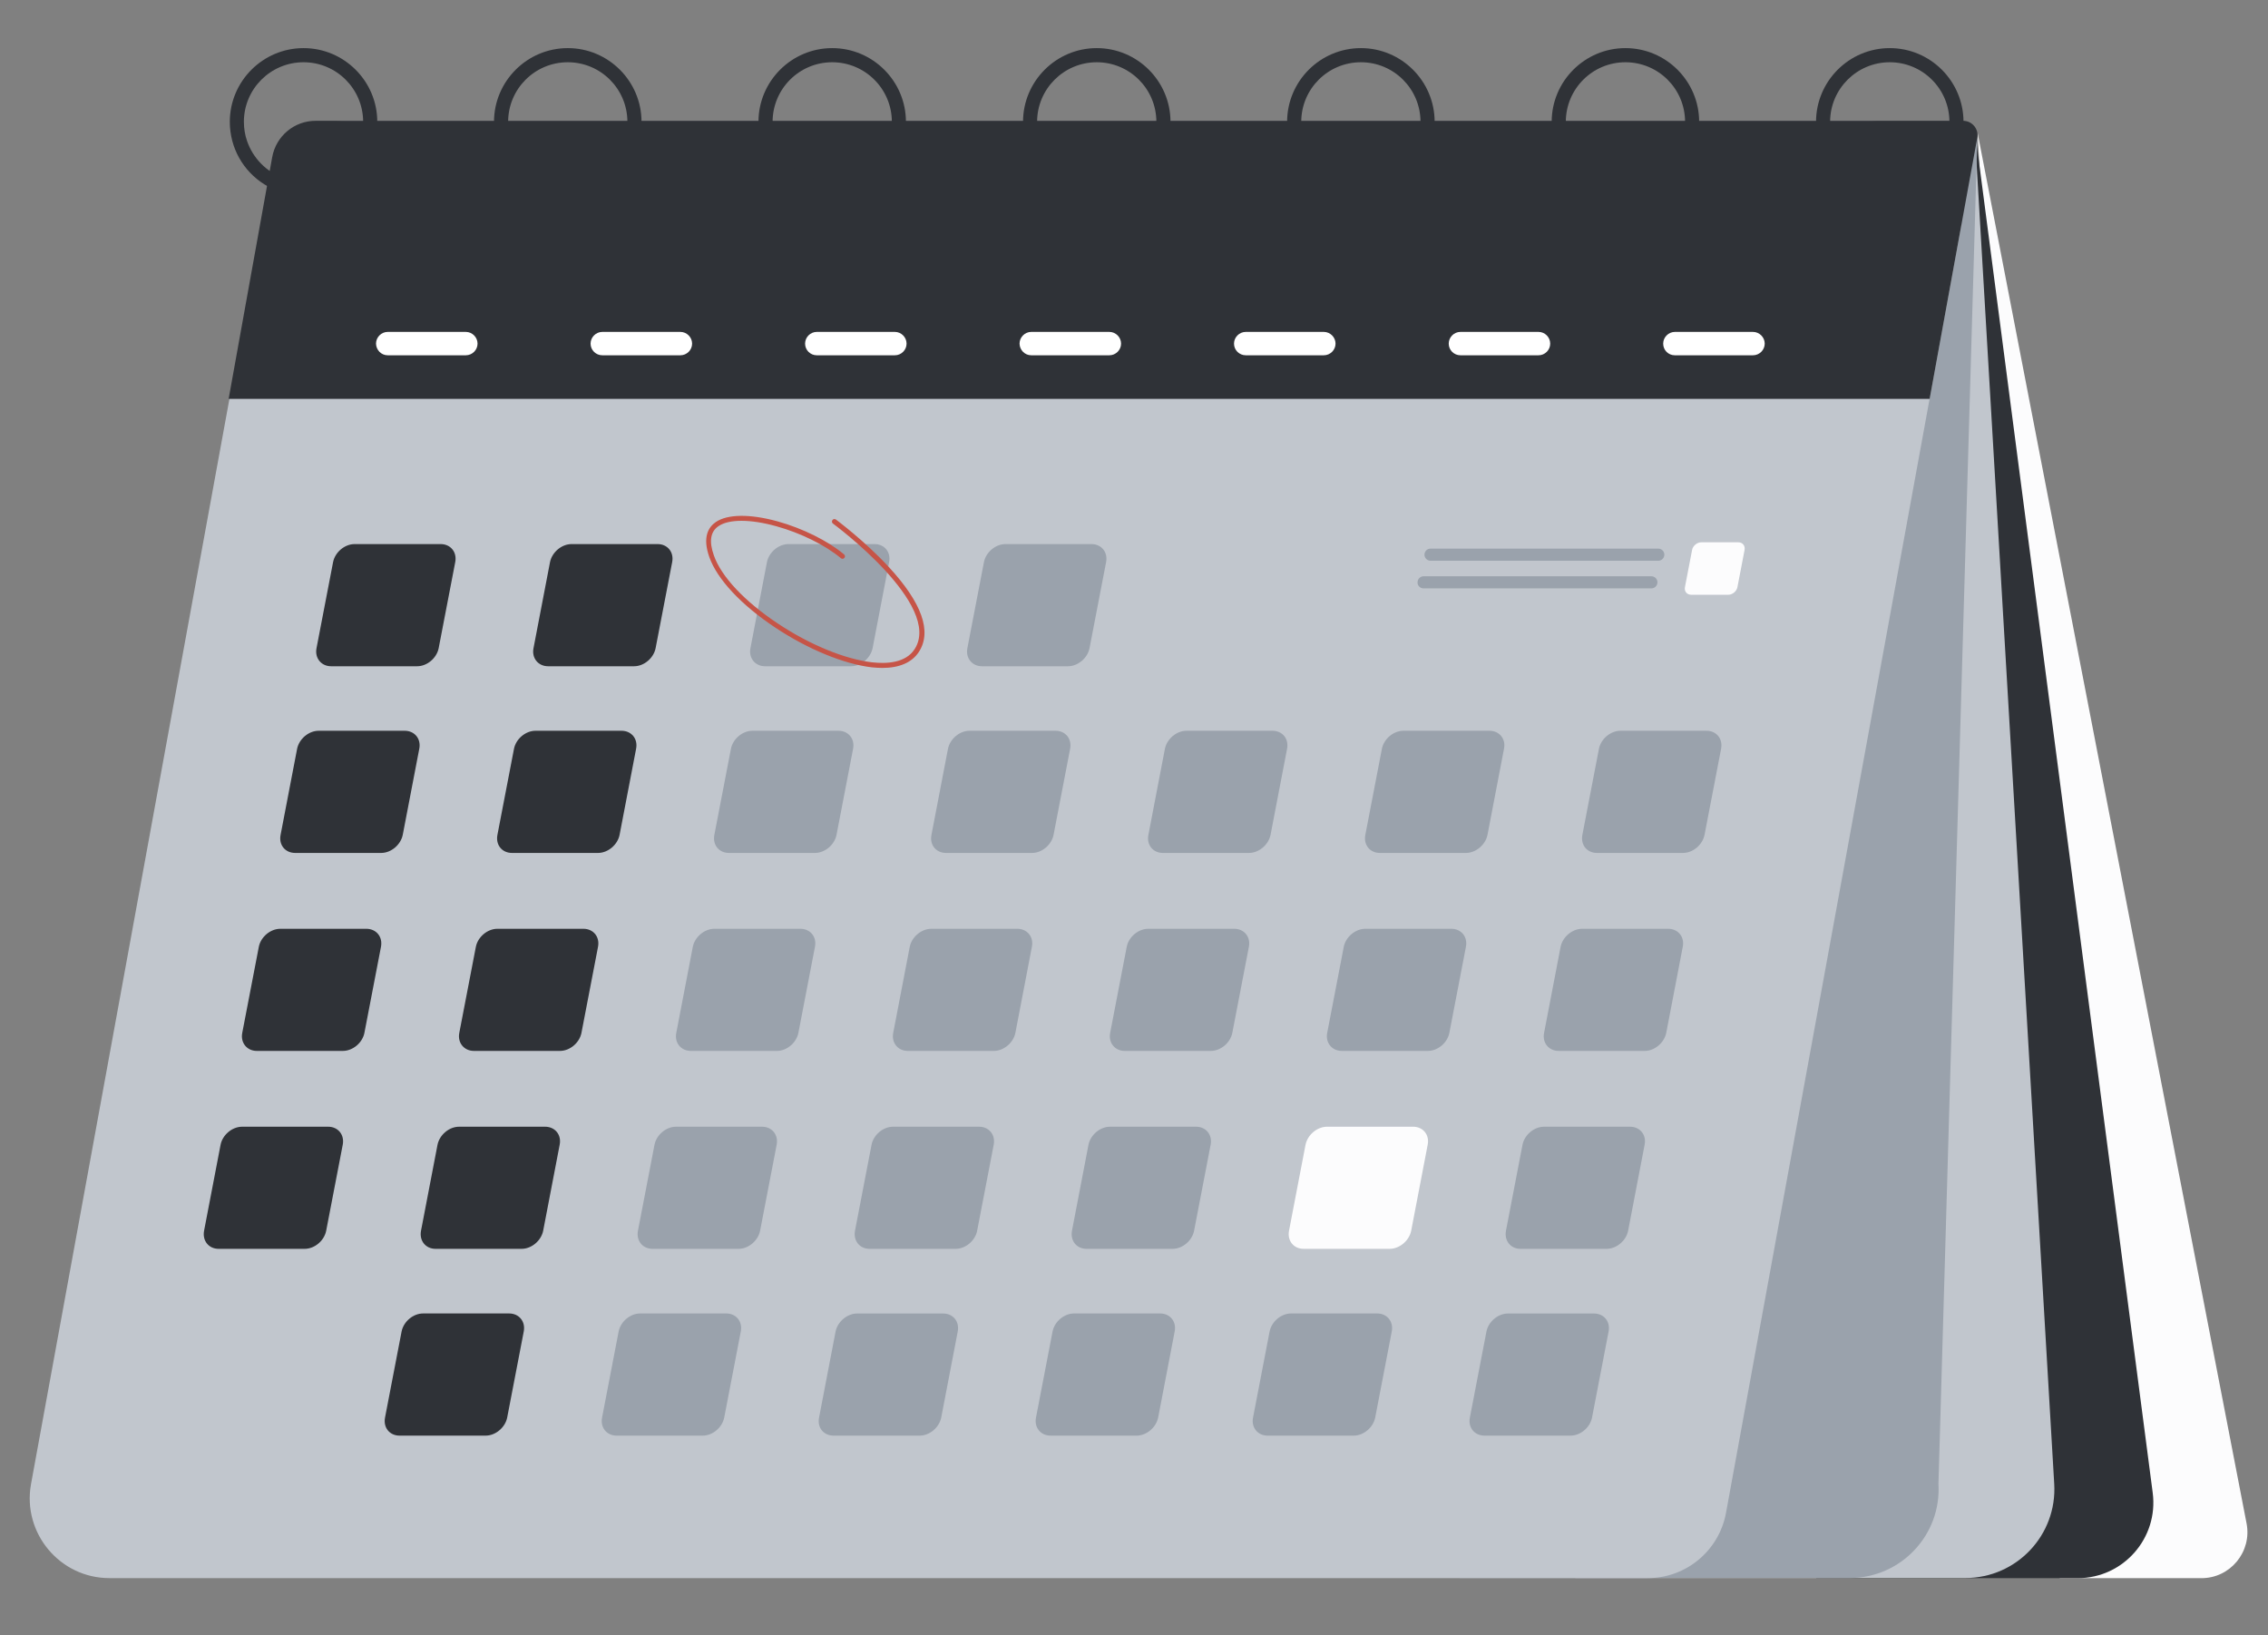 <?xml version="1.0" encoding="UTF-8"?>
<svg xmlns="http://www.w3.org/2000/svg" width="43" height="31" viewBox="0 0 43 31" fill="none">
  <rect x="0" y="0" width="43" height="31" fill="#808080" stroke="none"/>
  <g clip-path="url(#clip0_1_13466)">
    <path d="M37.493 2.512L42.594 28.881C42.697 29.416 42.286 29.917 41.739 29.917H39.05L37.493 2.512Z" fill="#FCFCFD"></path>
    <path d="M37.434 2.406L40.814 28.297C40.927 29.154 40.259 29.917 39.393 29.917H34.434L37.23 2.314L37.434 2.406Z" fill="#2F3237"></path>
    <path d="M37.434 2.406L38.947 28.13C39.004 29.1 38.233 29.914 37.264 29.914H29.867L37.434 2.406Z" fill="#C1C6CD"></path>
    <path d="M37.489 2.615L36.752 28.13C36.81 29.099 36.039 29.914 35.069 29.914H27.673L37.489 2.615Z" fill="#9AA2AC"></path>
    <path d="M2.074 29.916H31.24C31.968 29.916 32.592 29.396 32.724 28.68L37.16 4.411C37.362 3.309 36.516 2.293 35.394 2.293H6.571C5.843 2.293 5.219 2.814 5.087 3.53L0.587 28.139C0.423 29.062 1.134 29.916 2.074 29.916Z" fill="#C1C6CD"></path>
    <path d="M36.585 7.561H4.335L5.161 2.978C5.233 2.581 5.578 2.29 5.984 2.29H37.22C37.39 2.29 37.52 2.446 37.488 2.612L36.585 7.561Z" fill="#2F3237"></path>
    <path d="M35.829 0.912C36.6 0.912 37.227 1.54 37.227 2.31H36.96C36.96 1.686 36.453 1.18 35.829 1.18C35.205 1.18 34.698 1.686 34.698 2.31C34.698 2.434 34.718 2.555 34.756 2.667C34.868 2.998 35.127 3.263 35.458 3.378C35.556 3.412 35.656 3.432 35.763 3.438V3.706C35.639 3.7 35.518 3.68 35.406 3.642C34.952 3.499 34.598 3.13 34.477 2.667C34.448 2.552 34.431 2.434 34.431 2.31C34.431 1.54 35.058 0.912 35.829 0.912Z" fill="#2F3237"></path>
    <path d="M35.396 3.565C35.396 3.594 35.399 3.62 35.408 3.646C35.443 3.775 35.56 3.867 35.699 3.867C35.865 3.867 36.001 3.732 36.001 3.565C36.001 3.398 35.865 3.263 35.699 3.263C35.601 3.263 35.514 3.309 35.46 3.381C35.419 3.43 35.396 3.493 35.396 3.565Z" fill="#2F3237"></path>
    <path d="M30.817 0.912C31.588 0.912 32.215 1.54 32.215 2.31H31.948C31.948 1.686 31.442 1.18 30.817 1.18C30.193 1.18 29.687 1.686 29.687 2.31C29.687 2.434 29.707 2.555 29.744 2.667C29.856 2.998 30.115 3.263 30.446 3.378C30.544 3.412 30.645 3.432 30.751 3.438V3.706C30.627 3.7 30.506 3.68 30.394 3.642C29.94 3.499 29.586 3.13 29.465 2.667C29.436 2.552 29.419 2.434 29.419 2.31C29.419 1.54 30.046 0.912 30.817 0.912Z" fill="#2F3237"></path>
    <path d="M30.385 3.565C30.385 3.594 30.387 3.62 30.396 3.646C30.431 3.775 30.549 3.867 30.687 3.867C30.854 3.867 30.989 3.732 30.989 3.565C30.989 3.398 30.854 3.263 30.687 3.263C30.589 3.263 30.503 3.309 30.448 3.381C30.408 3.43 30.385 3.493 30.385 3.565Z" fill="#2F3237"></path>
    <path d="M25.802 0.912C26.573 0.912 27.2 1.54 27.2 2.31H26.932C26.932 1.686 26.426 1.18 25.802 1.18C25.177 1.18 24.671 1.686 24.671 2.31C24.671 2.434 24.691 2.555 24.728 2.667C24.841 2.998 25.099 3.263 25.43 3.378C25.528 3.412 25.629 3.432 25.735 3.438V3.706C25.612 3.7 25.491 3.68 25.379 3.642C24.924 3.499 24.57 3.13 24.449 2.667C24.421 2.552 24.403 2.434 24.403 2.31C24.403 1.54 25.03 0.912 25.802 0.912Z" fill="#2F3237"></path>
    <path d="M25.373 3.565C25.373 3.594 25.376 3.62 25.384 3.646C25.419 3.775 25.537 3.867 25.675 3.867C25.842 3.867 25.977 3.732 25.977 3.565C25.977 3.398 25.842 3.263 25.675 3.263C25.577 3.263 25.491 3.309 25.436 3.381C25.396 3.43 25.373 3.493 25.373 3.565Z" fill="#2F3237"></path>
    <path d="M20.794 0.912C21.565 0.912 22.192 1.54 22.192 2.31H21.924C21.924 1.686 21.418 1.18 20.794 1.18C20.17 1.18 19.663 1.686 19.663 2.31C19.663 2.434 19.683 2.555 19.721 2.667C19.833 2.998 20.092 3.263 20.423 3.378C20.52 3.412 20.621 3.432 20.728 3.438V3.706C20.604 3.7 20.483 3.68 20.371 3.642C19.916 3.499 19.563 3.13 19.442 2.667C19.413 2.552 19.396 2.434 19.396 2.31C19.396 1.54 20.023 0.912 20.794 0.912Z" fill="#2F3237"></path>
    <path d="M20.361 3.565C20.361 3.594 20.364 3.62 20.373 3.646C20.407 3.775 20.525 3.867 20.663 3.867C20.83 3.867 20.965 3.732 20.965 3.565C20.965 3.398 20.83 3.263 20.663 3.263C20.566 3.263 20.479 3.309 20.425 3.381C20.384 3.43 20.361 3.493 20.361 3.565Z" fill="#2F3237"></path>
    <path d="M15.778 0.912C16.549 0.912 17.176 1.54 17.176 2.31H16.909C16.909 1.686 16.402 1.18 15.778 1.18C15.154 1.18 14.648 1.686 14.648 2.31C14.648 2.434 14.668 2.555 14.705 2.667C14.817 2.998 15.076 3.263 15.407 3.378C15.502 3.412 15.606 3.432 15.712 3.438V3.706C15.588 3.7 15.467 3.68 15.355 3.642C14.901 3.499 14.547 3.13 14.426 2.667C14.394 2.552 14.38 2.434 14.38 2.31C14.38 1.54 15.007 0.912 15.778 0.912Z" fill="#2F3237"></path>
    <path d="M15.346 3.565C15.346 3.594 15.348 3.62 15.357 3.646C15.392 3.775 15.51 3.867 15.648 3.867C15.815 3.867 15.95 3.732 15.95 3.565C15.95 3.398 15.815 3.263 15.648 3.263C15.55 3.263 15.464 3.309 15.409 3.381C15.369 3.43 15.346 3.493 15.346 3.565Z" fill="#2F3237"></path>
    <path d="M10.765 0.912C11.536 0.912 12.163 1.54 12.163 2.31H11.895C11.895 1.686 11.389 1.18 10.765 1.18C10.14 1.18 9.634 1.686 9.634 2.31C9.634 2.434 9.654 2.555 9.691 2.667C9.804 2.998 10.063 3.263 10.393 3.378C10.488 3.412 10.592 3.432 10.698 3.438V3.706C10.575 3.7 10.454 3.68 10.342 3.642C9.887 3.499 9.533 3.13 9.412 2.667C9.384 2.552 9.366 2.434 9.366 2.31C9.366 1.54 9.994 0.912 10.765 0.912Z" fill="#2F3237"></path>
    <path d="M10.334 3.565C10.334 3.594 10.337 3.62 10.345 3.646C10.38 3.775 10.498 3.867 10.636 3.867C10.803 3.867 10.938 3.732 10.938 3.565C10.938 3.398 10.803 3.263 10.636 3.263C10.538 3.263 10.452 3.309 10.397 3.381C10.357 3.43 10.334 3.493 10.334 3.565Z" fill="#2F3237"></path>
    <path d="M5.755 0.912C6.526 0.912 7.153 1.54 7.153 2.31H6.885C6.885 1.686 6.379 1.18 5.755 1.18C5.131 1.18 4.624 1.686 4.624 2.31C4.624 2.434 4.644 2.555 4.682 2.667C4.794 2.998 5.053 3.263 5.384 3.378C5.481 3.412 5.582 3.432 5.689 3.438V3.706C5.565 3.7 5.444 3.68 5.332 3.642C4.877 3.499 4.524 3.13 4.403 2.667C4.374 2.552 4.357 2.434 4.357 2.31C4.357 1.54 4.984 0.912 5.755 0.912Z" fill="#2F3237"></path>
    <path d="M5.322 3.565C5.322 3.594 5.325 3.62 5.334 3.646C5.368 3.775 5.486 3.867 5.624 3.867C5.791 3.867 5.926 3.732 5.926 3.565C5.926 3.398 5.791 3.263 5.624 3.263C5.526 3.263 5.44 3.309 5.386 3.381C5.345 3.43 5.322 3.493 5.322 3.565Z" fill="#2F3237"></path>
    <path d="M17.936 16.169H19.567C19.757 16.169 19.938 16.013 19.975 15.826L20.289 14.195C20.326 14.005 20.2 13.853 20.013 13.853H18.382C18.192 13.853 18.011 14.008 17.973 14.195L17.66 15.826C17.622 16.016 17.746 16.169 17.936 16.169Z" fill="#9AA2AC"></path>
    <path d="M13.82 16.169H15.452C15.642 16.169 15.823 16.013 15.86 15.826L16.174 14.195C16.211 14.005 16.084 13.853 15.898 13.853H14.266C14.076 13.853 13.895 14.008 13.858 14.195L13.544 15.826C13.507 16.016 13.631 16.169 13.82 16.169Z" fill="#9AA2AC"></path>
    <path d="M9.707 16.169H11.338C11.528 16.169 11.71 16.013 11.747 15.826L12.06 14.195C12.098 14.005 11.971 13.853 11.784 13.853H10.153C9.963 13.853 9.782 14.008 9.745 14.195L9.431 15.826C9.394 16.016 9.517 16.169 9.707 16.169Z" fill="#2F3237"></path>
    <path d="M30.277 16.169H31.909C32.099 16.169 32.28 16.013 32.317 15.826L32.631 14.195C32.668 14.005 32.542 13.853 32.355 13.853H30.723C30.534 13.853 30.352 14.008 30.315 14.195L30.001 15.826C29.964 16.016 30.088 16.169 30.277 16.169Z" fill="#9AA2AC"></path>
    <path d="M32.064 11.275H32.766C32.846 11.275 32.927 11.209 32.941 11.128L33.076 10.426C33.091 10.346 33.039 10.28 32.958 10.28H32.256C32.176 10.28 32.095 10.346 32.081 10.426L31.946 11.128C31.928 11.209 31.983 11.275 32.064 11.275Z" fill="#FCFCFD"></path>
    <path d="M26.162 16.169H27.793C27.983 16.169 28.165 16.013 28.202 15.826L28.515 14.195C28.553 14.005 28.426 13.853 28.239 13.853H26.608C26.418 13.853 26.237 14.008 26.2 14.195L25.886 15.826C25.849 16.016 25.972 16.169 26.162 16.169Z" fill="#9AA2AC"></path>
    <path d="M22.049 16.169H23.68C23.87 16.169 24.051 16.013 24.089 15.826L24.402 14.195C24.44 14.005 24.313 13.853 24.126 13.853H22.495C22.305 13.853 22.124 14.008 22.086 14.195L21.773 15.826C21.735 16.016 21.859 16.169 22.049 16.169Z" fill="#9AA2AC"></path>
    <path d="M5.596 16.169H7.227C7.417 16.169 7.598 16.013 7.636 15.826L7.949 14.195C7.987 14.005 7.86 13.853 7.673 13.853H6.042C5.852 13.853 5.671 14.008 5.633 14.195L5.32 15.826C5.282 16.016 5.406 16.169 5.596 16.169Z" fill="#2F3237"></path>
    <path d="M18.617 12.63H20.248C20.438 12.63 20.62 12.474 20.657 12.287L20.971 10.656C21.008 10.466 20.881 10.314 20.694 10.314H19.063C18.873 10.314 18.692 10.469 18.655 10.656L18.341 12.287C18.304 12.474 18.43 12.63 18.617 12.63Z" fill="#9AA2AC"></path>
    <path d="M14.504 12.63H16.135C16.325 12.63 16.506 12.474 16.544 12.287L16.857 10.656C16.895 10.466 16.768 10.314 16.581 10.314H14.95C14.76 10.314 14.579 10.469 14.541 10.656L14.228 12.287C14.191 12.474 14.317 12.63 14.504 12.63Z" fill="#9AA2AC"></path>
    <path d="M10.391 12.63H12.022C12.212 12.63 12.393 12.474 12.43 12.287L12.744 10.656C12.781 10.466 12.655 10.314 12.468 10.314H10.837C10.647 10.314 10.466 10.469 10.428 10.656L10.115 12.287C10.077 12.474 10.204 12.63 10.391 12.63Z" fill="#2F3237"></path>
    <path d="M6.277 12.63H7.909C8.099 12.63 8.28 12.474 8.317 12.287L8.631 10.656C8.668 10.466 8.542 10.314 8.355 10.314H6.723C6.534 10.314 6.352 10.469 6.315 10.656L6.001 12.287C5.964 12.474 6.09 12.63 6.277 12.63Z" fill="#2F3237"></path>
    <path d="M17.211 19.922H18.842C19.032 19.922 19.213 19.767 19.251 19.58L19.564 17.949C19.602 17.759 19.475 17.607 19.288 17.607H17.657C17.467 17.607 17.286 17.762 17.248 17.949L16.935 19.58C16.898 19.767 17.024 19.922 17.211 19.922Z" fill="#9AA2AC"></path>
    <path d="M13.098 19.922H14.729C14.919 19.922 15.1 19.767 15.137 19.58L15.451 17.949C15.489 17.759 15.362 17.607 15.175 17.607H13.544C13.354 17.607 13.173 17.762 13.135 17.949L12.822 19.58C12.784 19.767 12.911 19.922 13.098 19.922Z" fill="#9AA2AC"></path>
    <path d="M8.985 19.922H10.616C10.806 19.922 10.987 19.767 11.024 19.58L11.338 17.949C11.375 17.759 11.249 17.607 11.062 17.607H9.43C9.241 17.607 9.059 17.762 9.022 17.949L8.708 19.58C8.671 19.767 8.798 19.922 8.985 19.922Z" fill="#2F3237"></path>
    <path d="M29.551 19.922H31.182C31.372 19.922 31.553 19.767 31.591 19.58L31.904 17.949C31.942 17.759 31.815 17.607 31.628 17.607H29.997C29.807 17.607 29.626 17.762 29.588 17.949L29.275 19.58C29.237 19.767 29.364 19.922 29.551 19.922Z" fill="#9AA2AC"></path>
    <path d="M25.44 19.922H27.071C27.261 19.922 27.442 19.767 27.479 19.58L27.793 17.949C27.83 17.759 27.704 17.607 27.517 17.607H25.886C25.696 17.607 25.514 17.762 25.477 17.949L25.163 19.58C25.126 19.767 25.253 19.922 25.44 19.922Z" fill="#9AA2AC"></path>
    <path d="M21.324 19.922H22.956C23.145 19.922 23.327 19.767 23.364 19.58L23.678 17.949C23.715 17.759 23.588 17.607 23.401 17.607H21.77C21.58 17.607 21.399 17.762 21.362 17.949L21.048 19.58C21.011 19.767 21.137 19.922 21.324 19.922Z" fill="#9AA2AC"></path>
    <path d="M4.869 19.922H6.5C6.69 19.922 6.872 19.767 6.909 19.58L7.223 17.949C7.26 17.759 7.133 17.607 6.946 17.607H5.315C5.125 17.607 4.944 17.762 4.907 17.949L4.593 19.58C4.556 19.767 4.682 19.922 4.869 19.922Z" fill="#2F3237"></path>
    <path d="M16.486 23.674H18.118C18.308 23.674 18.489 23.519 18.526 23.332L18.84 21.701C18.877 21.511 18.75 21.359 18.564 21.359H16.932C16.742 21.359 16.561 21.514 16.524 21.701L16.21 23.332C16.176 23.522 16.299 23.674 16.486 23.674Z" fill="#9AA2AC"></path>
    <path d="M12.371 23.674H14.002C14.192 23.674 14.373 23.519 14.411 23.332L14.725 21.701C14.762 21.511 14.635 21.359 14.448 21.359H12.817C12.627 21.359 12.446 21.514 12.409 21.701L12.095 23.332C12.06 23.522 12.184 23.674 12.371 23.674Z" fill="#9AA2AC"></path>
    <path d="M8.258 23.674H9.889C10.079 23.674 10.26 23.519 10.298 23.332L10.611 21.701C10.649 21.511 10.522 21.359 10.335 21.359H8.704C8.514 21.359 8.333 21.514 8.295 21.701L7.982 23.332C7.947 23.522 8.071 23.674 8.258 23.674Z" fill="#2F3237"></path>
    <path d="M28.828 23.674H30.459C30.649 23.674 30.831 23.519 30.868 23.332L31.181 21.701C31.219 21.511 31.092 21.359 30.905 21.359H29.274C29.084 21.359 28.903 21.514 28.866 21.701L28.552 23.332C28.518 23.522 28.641 23.674 28.828 23.674Z" fill="#9AA2AC"></path>
    <path d="M24.715 23.674H26.346C26.536 23.674 26.717 23.519 26.755 23.332L27.068 21.701C27.106 21.511 26.979 21.359 26.792 21.359H25.161C24.971 21.359 24.79 21.514 24.752 21.701L24.439 23.332C24.404 23.522 24.528 23.674 24.715 23.674Z" fill="#FCFCFD"></path>
    <path d="M20.6 23.674H22.231C22.421 23.674 22.602 23.519 22.639 23.332L22.953 21.701C22.99 21.511 22.864 21.359 22.677 21.359H21.046C20.856 21.359 20.675 21.514 20.637 21.701L20.324 23.332C20.289 23.522 20.413 23.674 20.6 23.674Z" fill="#9AA2AC"></path>
    <path d="M4.145 23.674H5.776C5.966 23.674 6.147 23.519 6.184 23.332L6.498 21.701C6.535 21.511 6.409 21.359 6.222 21.359H4.591C4.401 21.359 4.219 21.514 4.182 21.701L3.869 23.332C3.834 23.522 3.958 23.674 4.145 23.674Z" fill="#2F3237"></path>
    <path d="M15.805 27.215H17.436C17.626 27.215 17.807 27.06 17.845 26.873L18.158 25.242C18.195 25.052 18.069 24.9 17.882 24.9H16.251C16.061 24.9 15.88 25.055 15.842 25.242L15.529 26.873C15.491 27.063 15.615 27.215 15.805 27.215Z" fill="#9AA2AC"></path>
    <path d="M11.692 27.215H13.323C13.513 27.215 13.694 27.059 13.731 26.872L14.045 25.241C14.082 25.051 13.956 24.899 13.769 24.899H12.137C11.948 24.899 11.766 25.054 11.729 25.241L11.415 26.872C11.378 27.062 11.502 27.215 11.692 27.215Z" fill="#9AA2AC"></path>
    <path d="M7.576 27.215H9.207C9.397 27.215 9.579 27.059 9.616 26.872L9.93 25.241C9.967 25.051 9.84 24.899 9.653 24.899H8.022C7.832 24.899 7.651 25.054 7.614 25.241L7.3 26.872C7.263 27.062 7.386 27.215 7.576 27.215Z" fill="#2F3237"></path>
    <path d="M28.145 27.215H29.776C29.966 27.215 30.147 27.06 30.184 26.873L30.498 25.242C30.535 25.052 30.409 24.9 30.222 24.9H28.59C28.401 24.9 28.219 25.055 28.182 25.242L27.868 26.873C27.831 27.063 27.958 27.215 28.145 27.215Z" fill="#9AA2AC"></path>
    <path d="M24.033 27.215H25.665C25.854 27.215 26.036 27.059 26.073 26.872L26.387 25.241C26.424 25.051 26.297 24.899 26.11 24.899H24.479C24.289 24.899 24.108 25.054 24.071 25.241L23.757 26.872C23.72 27.062 23.846 27.215 24.033 27.215Z" fill="#9AA2AC"></path>
    <path d="M19.918 27.215H21.549C21.739 27.215 21.92 27.059 21.958 26.872L22.271 25.241C22.309 25.051 22.182 24.899 21.995 24.899H20.364C20.174 24.899 19.993 25.054 19.956 25.241L19.642 26.872C19.605 27.062 19.731 27.215 19.918 27.215Z" fill="#9AA2AC"></path>
    <path d="M27.122 10.63H31.44C31.503 10.63 31.555 10.578 31.555 10.515C31.555 10.451 31.503 10.4 31.44 10.4H27.122C27.059 10.4 27.007 10.451 27.007 10.515C27.007 10.578 27.059 10.63 27.122 10.63Z" fill="#9AA2AC"></path>
    <path d="M26.991 11.154H31.309C31.373 11.154 31.424 11.102 31.424 11.039C31.424 10.976 31.373 10.924 31.309 10.924H26.991C26.928 10.924 26.876 10.976 26.876 11.039C26.873 11.102 26.925 11.154 26.991 11.154Z" fill="#9AA2AC"></path>
    <path d="M31.752 6.735H33.236C33.357 6.735 33.458 6.635 33.458 6.514C33.458 6.393 33.357 6.292 33.236 6.292H31.755C31.634 6.292 31.533 6.393 31.533 6.514C31.533 6.637 31.631 6.735 31.752 6.735Z" fill="white"></path>
    <path d="M27.688 6.735H29.17C29.291 6.735 29.391 6.635 29.391 6.514C29.391 6.393 29.291 6.292 29.17 6.292H27.688C27.567 6.292 27.467 6.393 27.467 6.514C27.467 6.637 27.567 6.735 27.688 6.735Z" fill="white"></path>
    <path d="M23.618 6.735H25.099C25.22 6.735 25.321 6.635 25.321 6.514C25.321 6.393 25.22 6.292 25.099 6.292H23.618C23.497 6.292 23.396 6.393 23.396 6.514C23.396 6.637 23.497 6.735 23.618 6.735Z" fill="white"></path>
    <path d="M19.551 6.735H21.033C21.154 6.735 21.255 6.635 21.255 6.514C21.255 6.393 21.154 6.292 21.033 6.292H19.551C19.431 6.292 19.33 6.393 19.33 6.514C19.333 6.637 19.431 6.735 19.551 6.735Z" fill="white"></path>
    <path d="M15.485 6.735H16.967C17.087 6.735 17.188 6.635 17.188 6.514C17.188 6.393 17.087 6.292 16.967 6.292H15.485C15.364 6.292 15.264 6.393 15.264 6.514C15.264 6.637 15.364 6.735 15.485 6.735Z" fill="white"></path>
    <path d="M11.419 6.735H12.9C13.021 6.735 13.122 6.635 13.122 6.514C13.122 6.393 13.021 6.292 12.9 6.292H11.419C11.298 6.292 11.197 6.393 11.197 6.514C11.197 6.637 11.298 6.735 11.419 6.735Z" fill="white"></path>
    <path d="M7.35 6.735H8.832C8.953 6.735 9.054 6.635 9.054 6.514C9.054 6.393 8.953 6.292 8.832 6.292H7.35C7.23 6.292 7.129 6.393 7.129 6.514C7.132 6.637 7.23 6.735 7.35 6.735Z" fill="white"></path>
    <path d="M16.726 12.662C17.053 12.662 17.292 12.558 17.422 12.357C17.672 11.971 17.479 11.428 16.849 10.746C16.389 10.248 15.854 9.854 15.848 9.848C15.828 9.834 15.796 9.837 15.782 9.86C15.768 9.88 15.77 9.911 15.793 9.926C15.814 9.94 17.879 11.471 17.341 12.305C17.172 12.57 16.806 12.587 16.53 12.555C16.018 12.495 15.35 12.222 14.746 11.819C14.119 11.402 13.676 10.933 13.535 10.53C13.44 10.265 13.469 10.078 13.621 9.975C13.817 9.839 14.226 9.839 14.715 9.975C15.184 10.104 15.652 10.337 15.943 10.582C15.963 10.599 15.992 10.596 16.009 10.576C16.026 10.556 16.024 10.527 16.003 10.51C15.704 10.257 15.218 10.015 14.741 9.883C14.217 9.739 13.791 9.745 13.57 9.897C13.437 9.989 13.311 10.176 13.449 10.562C13.598 10.982 14.053 11.468 14.697 11.896C15.316 12.308 15.998 12.587 16.524 12.65C16.59 12.656 16.659 12.662 16.726 12.662Z" fill="#C65447"></path>
  </g>
  <defs>
    <clipPath id="clip0_1_13466">
      <rect width="42.353" height="29.412" fill="white" transform="translate(0.294 0.765)"></rect>
    </clipPath>
  </defs>
</svg>
